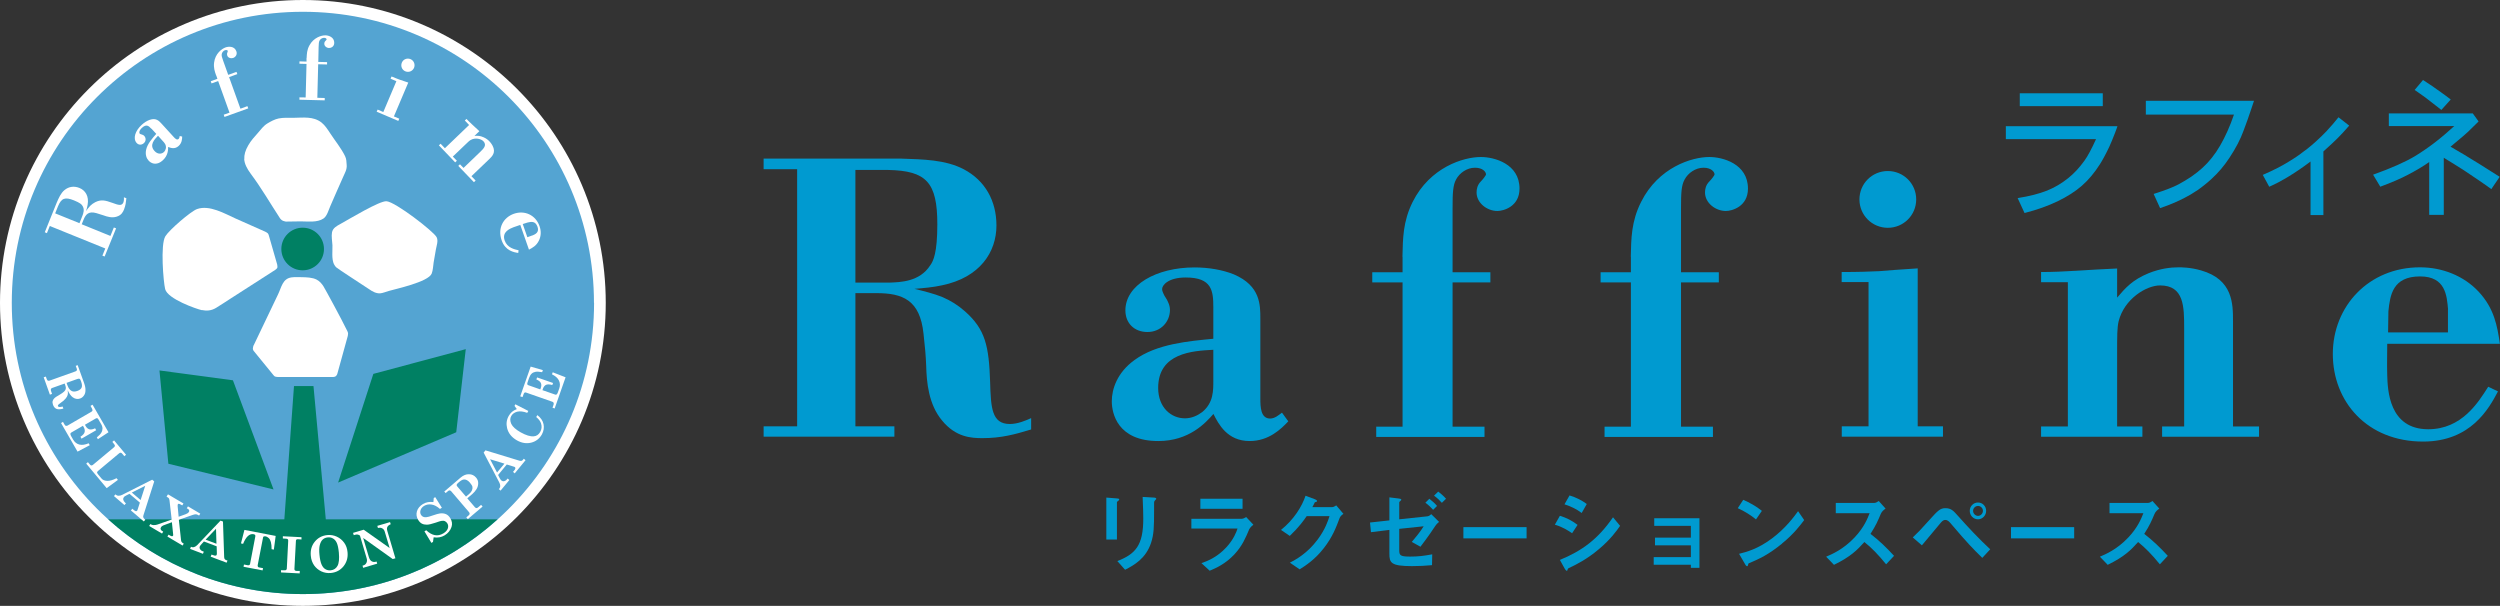 <?xml version="1.0" encoding="UTF-8"?>
<svg id="_レイヤー_2" data-name="レイヤー 2" xmlns="http://www.w3.org/2000/svg" viewBox="0 0 233.43 56.57">
  <rect x="0" y="0" width="233.43" height="56.57" fill="#333333" stroke="none"/>
  <defs>
    <style>
      .cls-1 {
        fill: #008063;
      }

      .cls-2 {
        fill: #fff;
      }

      .cls-3 {
        fill: #009ad0;
      }

      .cls-4 {
        fill: #54a4d2;
      }
    </style>
  </defs>
  <g id="design">
    <g>
      <g>
        <g>
          <g>
            <path class="cls-2" d="m0,28.28c0,15.6,12.69,28.29,28.28,28.29s28.28-12.69,28.28-28.29S43.88,0,28.28,0,0,12.69,0,28.28Z"/>
            <path class="cls-4" d="m55.47,28.28c0,15.01-12.17,27.19-27.18,27.19S1.1,43.3,1.1,28.28,13.27,1.1,28.28,1.1s27.18,12.17,27.18,27.18Z"/>
            <path class="cls-2" d="m23.66,32.3s-.05.13-.05.25.08.22.08.22l1.82,2.23s.1.13.17.16c.07.03.26.04.26.04h5.17s.16,0,.25-.08c.11-.1.14-.23.14-.23l.97-3.51s.03-.15.03-.24-.07-.23-.07-.23c-.56-1.15-2-3.8-2.23-4.18-.16-.25-.36-.48-.63-.62-.4-.21-.95-.22-1.43-.23-.31,0-.64-.02-.92.02-.84.12-.93.91-1.26,1.59-.73,1.53-1.47,3.06-2.2,4.6-.03.07-.06.14-.1.2Z"/>
            <path class="cls-2" d="m18.85,28.95c.43.09.87.07,1.32-.2.48-.29.95-.61,1.42-.91,1.28-.83,2.57-1.65,3.86-2.48.09-.06.17-.11.25-.16.09-.06.18-.15.2-.22.02-.07-.02-.29-.02-.29l-.75-2.61s-.06-.24-.12-.29c-.05-.05-.16-.12-.25-.16-.92-.41-1.85-.82-2.77-1.23-1.02-.46-2.43-1.29-3.59-.88-.59.21-2.6,1.95-2.96,2.54-.48.78-.18,4.27-.02,4.93.23.93,2.93,1.86,3.42,1.97Z"/>
            <path class="cls-2" d="m31.2,24.69c.05.1.11.19.18.26.17.16,2.5,1.66,3.08,2.05.3.21.65.41,1.03.39.26-.02.54-.15.8-.22.55-.17,3.71-.83,4.02-1.63.12-.31.13-.71.18-1.04.07-.4.14-.8.21-1.21.06-.35.24-.8.07-1.14-.26-.53-3.85-3.3-4.68-3.36-.65-.05-3.47,1.66-4.32,2.13-.33.18-.69.37-.77.77-.07.37.02.83.04,1.21.02.48-.1,1.27.15,1.79Z"/>
            <path class="cls-2" d="m22.8,14.84c.03.46.25.89.61,1.38.99,1.32,1.83,2.78,2.74,4.17,0,0,.12.17.28.23.16.06.27.07.27.07.46,0,.92-.01,1.38-.02.68,0,1.54.13,2.13-.27.33-.23.47-.79.63-1.15.18-.41.36-.83.54-1.24.22-.5.44-1,.66-1.49.16-.37.37-.7.33-1.12-.02-.29-.02-.56-.15-.82-.36-.74-.93-1.43-1.38-2.12-.23-.35-.49-.76-.82-1.02-.77-.6-1.72-.45-2.63-.44-.45,0-.92-.03-1.37.06-.36.07-.75.28-1.06.47-.36.22-.6.56-.87.87-.33.37-.66.73-.91,1.17-.28.48-.39.89-.37,1.28Z"/>
            <path class="cls-1" d="m30.42,48.49l-1.15-12.44h-1.82l-.9,12.44H10.1c4.82,4.34,11.19,6.98,18.18,6.98s13.36-2.64,18.18-6.98h-16.05Z"/>
            <polygon class="cls-1" points="31.57 45.06 34.86 34.91 43.49 32.6 42.6 40.36 31.57 45.06"/>
            <polygon class="cls-1" points="25.54 45.7 21.75 35.51 14.89 34.59 15.72 43.3 25.54 45.7"/>
            <path class="cls-1" d="m30.25,23.25c0,1.1-.89,1.99-1.99,1.99s-1.99-.89-1.99-1.99.89-1.99,1.99-1.99,1.99.89,1.99,1.99Z"/>
            <path class="cls-2" d="m4.18,21.69l1.12-2.78c.19-.43.38-.88.72-1.16.41-.34.91-.4,1.4-.2.54.22.91.76.76,1.58-.03.2-.09.4-.15.58.12-.17.25-.35.39-.49.14-.14.3-.25.47-.34.53-.26.89-.2,1.63.07.52.19.85.31,1-.05.06-.16.06-.36.05-.48l.23.09c-.04.37-.07.67-.22,1.05-.09.22-.23.53-.69.67-.43.14-.9,0-1.22-.12-.23-.08-.39-.13-.67-.21-.71-.2-.99.09-1.2.62l-.17.42,2.68,1.09.32-.79.21.08-1.07,2.63-.21-.08.27-.67-5.18-2.1-.27.67-.21-.09m.98-1.76l2.27.92.27-.68c.09-.23.24-.63-.01-.97-.06-.1-.2-.25-.77-.48-.85-.34-1.17-.21-1.49.54l-.27.67Z"/>
            <path class="cls-2" d="m14.13,12.02c-.25-.27-.46-.46-.88-.08-.28.26-.26.47-.21.53.02.03.05.04.08.05.06.03.14.04.2.07.05.02.11.05.15.1.17.19.18.49-.04.68-.21.19-.49.18-.67-.02-.37-.41-.14-1.14.48-1.7.23-.21.48-.37.74-.46.6-.21.87.11,1.08.33l1.16,1.27c.13.15.31.32.46.18.07-.07.09-.18.1-.27l.23.05c0,.22-.02.6-.33.88-.36.33-.75.18-.98.09,0,.26,0,.79-.49,1.24-.65.59-1.15.24-1.33.04-.19-.2-.33-.54-.24-1,.12-.58.6-1.1.95-1.5l-.46-.5m.62.68c-.32.33-.84.86-.32,1.42.29.32.65.3.87.1.11-.1.16-.23.19-.36.04-.32-.14-.51-.29-.67l-.44-.49Z"/>
            <path class="cls-2" d="m20.18,7.04c-.13-.37-.25-.72-.19-1.19.1-.84.71-1.29,1.06-1.42.27-.1.84-.15,1.02.36.13.37-.17.58-.29.62-.21.07-.49,0-.56-.22-.02-.06-.04-.16,0-.26.02-.04.06-.16.05-.18-.02-.05-.11-.11-.27-.06-.16.06-.28.22-.3.38-.02.14.03.3.14.61l.47,1.31.77-.28.08.21-.77.28,1.06,2.95.65-.24.08.21-2.22.8-.07-.21.54-.19-1.06-2.95-.62.22-.07-.21.62-.22-.11-.32Z"/>
            <path class="cls-2" d="m28.63,5.42c.02-.39.03-.76.26-1.18.4-.74,1.13-.95,1.5-.94.29,0,.83.17.82.71-.01.39-.36.48-.49.47-.22,0-.45-.18-.44-.41,0-.07.02-.16.1-.24.04-.03.12-.13.12-.15,0-.05-.07-.15-.24-.15-.17,0-.33.1-.42.25-.07.13-.08.29-.09.61l-.03,1.39.82.02v.22s-.83-.02-.83-.02l-.08,3.13.69.02v.22s-2.36-.06-2.36-.06v-.22s.58.01.58.01l.08-3.13-.66-.02v-.22s.66.02.66.02v-.33Z"/>
            <path class="cls-2" d="m36.47,7.34l.09-.2c.35.15.55.22.76.3.2.07.41.14.8.27l-1.34,3.16.5.21-.09.21-2.02-.86.09-.2.53.23,1.22-2.88-.54-.23m1.86-1.83c.31.13.46.49.33.81-.14.32-.49.46-.81.33-.32-.13-.46-.49-.33-.81.13-.32.49-.46.81-.33Z"/>
            <path class="cls-2" d="m43.56,11.11c.36.38.74.7,1.2,1.14l-.46.44c.29-.02.51-.03.86.13.25.11.43.26.54.38.04.04.18.19.29.4.34.64-.04,1-.32,1.27l-1.65,1.58.39.41-.16.15-1.46-1.52.16-.15.33.34,1.53-1.47c.34-.33.68-.65.32-1.03-.21-.21-.75-.36-1.18-.11-.13.07-.24.18-.52.45l-1.15,1.1.38.39-.16.15-1.52-1.59.16-.15.4.42,2.26-2.17-.4-.42.16-.15Z"/>
            <path class="cls-2" d="m48.4,23.62c-.42-.06-1.22-.2-1.56-1.18-.4-1.15.16-2.13,1.14-2.48,1.01-.35,2.03.11,2.4,1.16.16.45.15.95-.08,1.38-.23.45-.57.63-.91.81l-.81-2.31c-.21.07-.42.14-.64.22-.3.12-1.1.42-.82,1.23.24.69.91.83,1.3.92l-.03.24m1.32-1.62c.28-.12.66-.29.48-.81-.2-.57-.6-.48-.94-.4l-.44.14.43,1.23.47-.17Z"/>
          </g>
          <g>
            <rect class="cls-3" x="188.59" y="8.71" width="7.75" height="1.2"/>
            <path class="cls-3" d="m227.95,10.27l.88-.98c-.3-.24-.6-.45-.89-.66-.29-.2-.56-.4-.85-.6-.29-.19-.57-.38-.85-.56l-.78.93c.26.18.6.41,1.01.71.15.11.65.5,1.48,1.15Z"/>
            <g>
              <path class="cls-3" d="m187.29,11.77v1.22h8.42c-.19.43-.39.83-.57,1.17-.18.34-.35.62-.51.84-.45.63-.95,1.18-1.54,1.65-.6.48-1.25.86-1.96,1.15-.74.29-1.63.52-2.7.69-.02,0-.04,0-.04,0l.64,1.39s.02,0,.04,0c1.13-.29,2.14-.65,3.04-1.08.91-.44,1.68-.93,2.28-1.46.61-.53,1.17-1.2,1.68-2,.23-.36.53-.9.88-1.64.11-.22.34-.8.53-1.28.14-.35.23-.64.23-.64h-10.4Z"/>
              <path class="cls-3" d="m200.35,10.7h8.24c-.38,1.11-.81,2.06-1.29,2.89-.48.83-1.04,1.53-1.66,2.09-.31.28-.66.56-1.04.82-.39.26-.8.51-1.22.73-.47.25-1.22.54-2.26.87,0,0-.03.01-.03.01l.6,1.32s.03,0,.04-.01c.53-.18,1.02-.37,1.47-.57.46-.2.91-.44,1.35-.69.23-.14.45-.28.66-.42.2-.14.42-.3.65-.49.22-.18.43-.35.62-.53.66-.6,1.22-1.27,1.69-1.99.61-.92,1.03-1.75,1.3-2.49.17-.46.29-.8.38-1.03.09-.23.61-1.8.61-1.8h-10.1v1.28Z"/>
              <path class="cls-3" d="m217.29,12.19c-.35.36-.7.71-1.07,1.04-.25.23-.52.45-.78.66-.27.2-.54.41-.82.61-.28.19-.58.4-.91.59-.67.42-1.48.83-2.41,1.23,0,0-.02.01-.02.01l.6,1.1s0,0,.02,0c1.15-.51,2.44-1.29,3.84-2.35v5h1.2v-5.94c.6-.54,1.03-.94,1.31-1.22.3-.29.66-.69,1.1-1.19l-1-.78c-.36.46-.72.87-1.06,1.23Z"/>
              <path class="cls-3" d="m228.82,13.69c.47-.4.87-.73,1.17-.98.11-.09.26-.22.45-.4.19-.18.35-.34.48-.47.13-.13.3-.29.51-.5l-.54-.75h-7.84v1.18h6.11c-1.22,1.13-2.44,2.06-3.65,2.8-.92.55-2.22,1.13-3.9,1.73-.01,0-.03.01-.03.01l.67,1.12s0,0,.01,0c1.03-.38,1.89-.75,2.57-1.11.75-.39,1.41-.78,1.99-1.19v4.93h1.36v-5.33c.48.3,1.51.92,1.85,1.15.36.23,2.38,1.6,2.59,1.78l.78-1.15c-.17-.12-3.25-2.07-4.6-2.82Z"/>
              <path class="cls-3" d="m71.29,14.81h12.87c2.03.07,4.12.1,5.82.99,2.02,1.06,3.06,2.98,3.06,5.25,0,2.5-1.55,4.86-5.08,5.59-.85.19-1.73.26-2.57.33.88.22,1.8.44,2.61.77.77.33,1.47.77,2.1,1.33,1.91,1.69,2.24,3.24,2.35,6.62.07,2.39.15,3.9,1.84,3.9.74,0,1.51-.33,1.99-.55v1.06c-1.55.47-2.8.81-4.54.81-1.03,0-2.5-.07-3.79-1.66-1.25-1.5-1.43-3.57-1.47-5.08-.04-1.02-.11-1.76-.25-3.01-.33-3.16-1.95-3.79-4.41-3.79h-1.95v12.44h3.64v.96h-12.21v-.96h3.13V15.8h-3.13v-.99m8.57,1.06v10.52h3.13c1.07-.04,2.87-.07,3.86-1.62.3-.4.66-1.21.66-3.82,0-3.94-1.03-5-4.56-5.08h-3.09Z"/>
              <path class="cls-3" d="m113.29,28.71c0-1.54-.11-2.8-2.57-2.8-1.66,0-2.21.73-2.21,1.07,0,.15.04.26.11.41.11.3.33.51.44.81.11.22.18.48.18.74,0,1.1-.85,2.06-2.1,2.06s-2.06-.84-2.06-2.02c0-2.36,2.88-4.01,6.45-4.01,1.32,0,2.61.22,3.68.65,2.5,1.07,2.47,2.87,2.47,4.16v7.39c0,.85.03,1.91.92,1.91.44,0,.81-.34,1.1-.55l.59.81c-.66.7-1.8,1.84-3.61,1.84-2.09,0-2.9-1.58-3.38-2.53-.74.85-2.28,2.53-5.15,2.53-3.79,0-4.34-2.57-4.34-3.71s.5-2.69,2.13-3.86c2.06-1.51,5.07-1.76,7.35-1.98v-2.91m0,3.94c-1.95.1-5.15.29-5.15,3.56,0,1.84,1.22,2.84,2.5,2.84.63,0,1.18-.26,1.62-.59,1.06-.88,1.03-2.02,1.03-2.98v-2.83Z"/>
              <path class="cls-3" d="m130.95,23.97c.04-1.69.04-3.28.95-5.11,1.62-3.24,4.74-4.2,6.37-4.2,1.25,0,3.61.63,3.61,2.95,0,1.69-1.51,2.09-2.07,2.09-.95,0-1.94-.74-1.94-1.73,0-.3.07-.7.4-1.03.15-.15.48-.55.48-.66,0-.22-.29-.62-1.03-.62s-1.44.48-1.77,1.11c-.29.55-.32,1.25-.32,2.64v6.01h3.53v.95h-3.53v13.47h2.98v.96h-10.11v-.96h2.46v-13.47h-2.83v-.95h2.83v-1.44Z"/>
              <path class="cls-3" d="m152.27,23.97c.04-1.69.04-3.28.96-5.11,1.62-3.24,4.74-4.2,6.37-4.2,1.25,0,3.61.63,3.61,2.95,0,1.69-1.51,2.09-2.06,2.09-.96,0-1.95-.74-1.95-1.73,0-.3.07-.7.41-1.03.15-.15.48-.55.48-.66,0-.22-.3-.62-1.03-.62s-1.44.48-1.77,1.11c-.3.55-.33,1.25-.33,2.64v6.01h3.53v.95h-3.53v13.47h2.98v.96h-10.12v-.96h2.46v-13.47h-2.83v-.95h2.83v-1.44Z"/>
              <path class="cls-3" d="m171.96,26.35v-.95c1.65,0,2.54-.04,3.5-.08.92-.08,1.88-.15,3.6-.26v14.75h2.36v.96h-9.45v-.96h2.5v-13.47h-2.5m4.3-10.37c1.47,0,2.65,1.18,2.65,2.65s-1.18,2.65-2.65,2.65-2.65-1.18-2.65-2.65,1.18-2.65,2.65-2.65Z"/>
              <path class="cls-3" d="m190.58,25.4c2.24,0,4.37-.22,7.1-.33v2.72c.81-.95,1.43-1.65,2.94-2.28,1.1-.44,2.06-.55,2.8-.55.26,0,1.1,0,2.1.29,2.98.85,2.98,3.13,2.98,4.75v9.82h2.43v.96h-9.05v-.96h2.06v-9.12c0-2.06,0-4.05-2.25-4.05-1.28,0-3.34,1.25-3.87,3.35-.14.62-.14,1.29-.14,2.98v6.84h2.36v.96h-9.46v-.96h2.5v-13.47h-2.5v-.95Z"/>
              <path class="cls-3" d="m233.24,36.55c-.85,1.61-2.54,4.68-6.99,4.68-5.23,0-8.43-3.73-8.43-8.18s3.35-8.09,8.14-8.09c2.05,0,4.07.77,5.48,2.28,1.47,1.59,1.73,3.2,1.98,4.86h-10.52c0,.96-.03,1.92,0,2.91.04,1.39.15,5.07,3.83,5.07,3.13,0,4.67-2.5,5.6-3.97l.92.44m-4.67-7.65c-.11-1.29-.23-3.09-2.61-3.09-2.58,0-2.8,1.77-2.96,3.24l-.03,1.99h5.59v-2.13Z"/>
            </g>
          </g>
        </g>
        <g>
          <path class="cls-2" d="m7.25,34.09l.6,1.67c.1.27.14.5.13.7,0,.2-.06.36-.15.48-.09.13-.21.22-.35.27-.23.08-.46.05-.68-.11-.17-.12-.33-.34-.48-.66.03.18.03.32,0,.43-.03.11-.09.22-.18.33-.12.15-.28.29-.48.42-.13.09-.2.15-.23.19-.03.04-.03.08-.02.11.03.09.18.11.44.04l.07.19c-.27.08-.49.09-.64.03-.15-.06-.26-.19-.33-.38-.05-.14-.06-.26-.03-.36.03-.1.09-.2.18-.28.05-.05.18-.14.4-.26.25-.15.41-.26.49-.34.08-.08.13-.16.15-.24.02-.08.01-.18-.02-.27l-.08-.24-1.18.42c-.05.02-.09.05-.1.09-.02.06-.02.11,0,.17l.1.29-.2.07-.58-1.62.2-.07.09.25c.02.06.06.11.1.13.05.02.1.02.16,0l2.41-.86c.07-.02.11-.06.13-.1.02-.04.02-.09,0-.15l-.1-.27.2-.07Zm-1.04,1.65l.1.27c.09.24.21.41.39.5.13.07.31.07.53-.01.2-.07.34-.18.39-.31.06-.14.04-.33-.05-.58-.05-.14-.09-.22-.14-.24-.04-.02-.11-.02-.22.02l-1,.36Z"/>
          <path class="cls-2" d="m8.65,37.8l1.48,2.56-.99.65-.1-.17c.22-.18.36-.33.43-.46.07-.12.1-.25.1-.38,0-.13-.05-.28-.15-.44l-.23-.4c-.04-.06-.07-.1-.11-.11-.04-.01-.08,0-.13.02l-1.02.59.08.14c.09.16.21.25.35.29.14.03.31,0,.52-.1l.1.18-1.37.79-.1-.18c.22-.14.35-.28.39-.43.04-.14.01-.3-.09-.48l-.07-.11-1.09.63s-.07.06-.08.1c0,.06.02.13.06.21l.2.35c.14.24.33.39.58.46.24.06.53.02.87-.12l.1.18-1.14.6-1.54-2.67.18-.11.15.26c.03.06.08.1.12.11.05.01.1,0,.15-.02l2.26-1.31s.07-.06.08-.11c0-.04-.02-.11-.06-.19l-.13-.23.18-.11Z"/>
          <path class="cls-2" d="m10.49,41.26l.16-.14,1.12,1.34-.16.14-.19-.23c-.05-.06-.1-.1-.15-.1-.05,0-.1.01-.15.06l-1.94,1.62c-.08.07-.12.12-.12.16,0,.04.04.11.11.2l.31.37c.12.14.29.21.53.22.23.01.52-.07.87-.25l.13.16-1.05.77-1.91-2.29.16-.14.19.23c.04.05.09.08.13.08.05,0,.09-.01.14-.05l1.99-1.66s.07-.08.07-.13c0-.04-.03-.1-.08-.16l-.17-.21Z"/>
          <path class="cls-2" d="m14.4,44.95l-1,3.14c-.03.09-.04.16-.02.21.01.05.05.1.1.15l.09.08-.14.16-1.21-1.03.14-.16.11.1c.09.08.16.12.21.13.05,0,.09,0,.12-.04.02-.03.04-.06.05-.11l.21-.65-.97-.82-.28.14c-.12.06-.19.11-.23.15-.06.08-.09.16-.07.26.02.09.07.18.17.27l.08.07-.14.16-.98-.84.14-.16.06.05c.06.05.14.08.22.08.12,0,.23-.02.34-.08l2.81-1.42.2.17Zm-.84.41l-1.25.63.82.7.43-1.33Z"/>
          <path class="cls-2" d="m15.69,46.16l1.44.85-.11.18-.11-.06c-.1-.06-.17-.09-.21-.09-.04,0-.07.01-.09.04-.02.03-.03.1-.02.21l.09.96.66-.24c.14-.05.24-.12.3-.21.03-.06.04-.11.02-.16-.02-.05-.06-.1-.13-.13l-.09-.05.11-.18,1.15.68-.11.18-.09-.05c-.07-.04-.14-.07-.22-.07-.07,0-.17.02-.29.06l-1.29.45.2,1.86c0,.09.03.15.05.2.03.04.06.08.11.11l.1.06-.11.18-1.42-.84.11-.18.15.09c.07.04.13.06.17.06.05,0,.08-.02.1-.06.02-.03.02-.08,0-.15v-.04s-.11-1.06-.11-1.06l-.78.29c-.11.04-.19.1-.24.19-.04.06-.05.12-.03.17.02.07.06.12.13.16l.11.07-.11.18-1.2-.71.11-.18.07.04c.06.04.14.05.23.06.15,0,.28-.02.38-.06l1.31-.46-.2-1.76c-.01-.09-.03-.16-.05-.2-.02-.04-.06-.08-.12-.11l-.11-.07.11-.18Z"/>
          <path class="cls-2" d="m20.82,48.7l.11,3.3c0,.09.02.16.05.2.03.04.08.08.14.1l.12.04-.08.2-1.49-.56.08-.2.14.05c.11.04.19.06.24.05.05,0,.08-.03.1-.07.01-.03.02-.07.02-.12l-.02-.68-1.19-.45-.21.23c-.09.09-.14.17-.17.22-.04.09-.03.18.02.27.05.08.13.15.25.19l.1.04-.08.2-1.2-.46.08-.2.07.03c.08.03.15.03.23,0,.11-.04.21-.1.29-.19l2.17-2.28.24.09Zm-.65.67l-.97,1.02,1.01.38-.04-1.4Z"/>
          <path class="cls-2" d="m22.83,49.48l2.91.56-.17,1.28-.21-.04c0-.28-.02-.5-.07-.67-.05-.17-.11-.29-.2-.37-.09-.08-.19-.14-.3-.16-.07-.01-.12,0-.16.01-.04.02-.06.06-.07.11l-.5,2.58s0,.09.02.13c.02.04.06.06.1.07l.38.07-.04.21-1.78-.34.04-.21.36.07c.05.01.1,0,.14-.02.04-.02.06-.06.07-.11l.49-2.56c.01-.06,0-.11-.02-.14-.03-.03-.07-.06-.14-.07-.38-.07-.71.23-.98.9l-.2-.04.32-1.25Z"/>
          <path class="cls-2" d="m26.41,50.07l1.74.09v.21s-.32-.02-.32-.02c-.07,0-.12,0-.15.03-.03.03-.05.06-.05.12l-.14,2.62c0,.06.01.11.04.13.04.04.1.06.18.06h.28s-.01.23-.01.23l-1.74-.09v-.21s.28.01.28.01c.09,0,.16,0,.2-.04.04-.03.06-.07.06-.13l.13-2.59c0-.06-.01-.11-.04-.14-.03-.03-.09-.05-.16-.05l-.3-.02v-.21Z"/>
          <path class="cls-2" d="m30.55,49.96c.32-.03.62.02.9.15.28.13.51.32.69.57.18.25.28.54.31.88.05.51-.08.94-.37,1.31-.3.37-.69.58-1.18.63-.33.03-.62-.02-.9-.15-.27-.13-.5-.32-.67-.56-.17-.25-.28-.54-.31-.89-.05-.51.07-.95.37-1.32.29-.36.68-.57,1.17-.62Zm.04.22c-.18.02-.33.08-.46.2-.12.11-.21.28-.27.51-.06.23-.07.54-.03.92.04.41.11.71.2.91.09.2.21.35.36.43.15.09.31.12.5.1.27-.03.48-.16.62-.41.14-.25.18-.66.13-1.24-.04-.4-.1-.7-.19-.9-.09-.2-.21-.34-.36-.42-.15-.09-.31-.12-.5-.1Z"/>
          <path class="cls-2" d="m32.95,49.76l1.01-.3,2.42,1.71-.45-1.51c-.04-.15-.12-.26-.23-.32-.11-.07-.25-.08-.41-.04l-.06-.2,1.19-.35.06.2c-.16.07-.26.15-.31.25-.05.1-.05.23,0,.39l.75,2.54-.25.07-2.76-1.97.53,1.78c.06.2.15.34.27.4.12.07.25.08.39.04l.06-.02.06.2-1.31.39-.06-.2.09-.03c.13-.04.22-.12.28-.25.06-.13.06-.27.01-.43l-.62-2.1c-.14-.1-.28-.13-.43-.08l-.15.04-.06-.2Z"/>
          <path class="cls-2" d="m40.47,46.87l.03-.37.14-.08.62.99-.18.11c-.26-.23-.52-.37-.78-.41-.26-.04-.48,0-.69.12-.17.1-.29.24-.34.4-.05.16-.04.31.04.44.05.08.11.14.19.18.08.04.19.05.31.04.12-.01.32-.06.59-.16.32-.11.54-.17.68-.19.22-.03.4,0,.57.07.16.07.29.2.4.38.16.27.2.54.11.81-.11.33-.32.59-.65.79-.3.18-.64.24-1.02.18l-.06.43-.15.09-.65-1.08.17-.1c.54.51,1.07.61,1.6.29.21-.13.35-.28.41-.45.06-.17.05-.33-.04-.48-.06-.1-.14-.17-.23-.21-.09-.04-.21-.05-.35-.02-.07.01-.25.07-.51.16-.36.12-.64.19-.82.19-.18,0-.34-.03-.47-.1-.13-.07-.24-.18-.34-.34-.16-.26-.2-.53-.12-.81.08-.27.27-.5.56-.68.29-.17.61-.23.97-.18Z"/>
          <path class="cls-2" d="m41.49,45.89l1.51-1.29c.26-.22.52-.33.79-.32.27,0,.49.11.66.31.13.15.2.32.2.51,0,.19-.04.38-.15.56-.11.18-.24.33-.39.46l-.48.41.72.84s.08.07.13.07c.05,0,.09-.01.14-.05l.3-.25.14.16-1.38,1.17-.14-.16.23-.2c.05-.04.08-.09.08-.14,0-.05-.01-.09-.05-.14l-1.68-1.97s-.08-.07-.13-.07c-.05,0-.09.01-.13.04l-.25.21-.14-.16Zm2.02.48l.32-.27c.11-.1.19-.2.24-.32.05-.12.06-.23.04-.33-.02-.1-.1-.22-.23-.38-.18-.21-.36-.31-.55-.3-.14,0-.3.1-.5.27-.12.1-.18.17-.19.22-.01.05,0,.09.04.14l.84.98Z"/>
          <path class="cls-2" d="m45.33,42.05l3.15.96c.09.03.16.03.21.02.05-.01.1-.05.14-.1l.08-.1.16.14-1.01,1.23-.16-.14.1-.11c.07-.09.12-.16.12-.21,0-.05,0-.09-.04-.12-.03-.02-.06-.04-.11-.05l-.65-.2-.81.98.14.28c.06.11.11.19.16.23.08.06.16.09.26.07.09-.02.18-.07.26-.17l.07-.08.16.14-.82.99-.16-.14.05-.06c.05-.06.08-.14.08-.22,0-.12-.03-.23-.09-.34l-1.46-2.79.16-.2Zm.43.83l.65,1.24.69-.83-1.34-.41Z"/>
          <path class="cls-2" d="m48.26,38.2l-.22-.3.08-.15,1.21.62-.1.18c-.37-.14-.69-.17-.94-.11-.25.07-.44.2-.55.4-.13.22-.12.47,0,.74.13.27.42.53.88.79.49.27.89.4,1.22.37.26-.02.46-.16.6-.41.14-.25.17-.51.08-.79-.06-.2-.21-.4-.45-.6l.1-.18c.31.23.51.51.58.84.07.32.02.64-.15.96-.23.4-.56.66-1,.77-.44.11-.88.04-1.33-.21-.49-.28-.8-.66-.92-1.14-.1-.41-.05-.8.16-1.16.08-.14.18-.26.29-.36.11-.1.26-.18.45-.26Z"/>
          <path class="cls-2" d="m48.57,37.02l.98-2.79,1.14.33-.07.19c-.28-.05-.49-.06-.63-.03-.14.03-.26.08-.35.17-.1.09-.17.22-.24.4l-.15.44c-.02.07-.03.12-.01.16.02.04.05.07.1.08l1.11.39.05-.15c.06-.17.06-.32,0-.45-.06-.13-.2-.24-.42-.33l.07-.19,1.49.52-.07.19c-.25-.07-.44-.08-.58-.02-.13.06-.24.19-.3.38l-.04.12,1.18.41c.05.02.09.02.13,0,.05-.03.09-.1.12-.18l.14-.39c.09-.26.08-.51-.03-.74-.11-.23-.33-.42-.65-.58l.07-.19,1.2.47-1.02,2.91-.2-.07.1-.29c.02-.06.02-.12,0-.17-.02-.05-.06-.08-.12-.1l-2.46-.86c-.05-.02-.1-.01-.13.01-.04.03-.07.08-.1.17l-.09.25-.2-.07Z"/>
        </g>
      </g>
      <g>
        <path class="cls-3" d="m104.42,46.76c-.12.09-.13.1-.13.12v3.5h-.99v-3.92l.99.08c.07,0,.22.02.22.09,0,.04-.05.08-.08.12Zm3.45-.06c-.11.11-.11.13-.11.37,0,.07,0,.45,0,.53,0,1.62-.02,2.28-.28,3.08-.49,1.47-1.57,2.08-2.43,2.52l-.72-.81c1.7-.67,2.42-1.46,2.42-3.97,0-.2-.02-1.35-.06-2.02l1.06.06s.21,0,.21.11c0,.02,0,.06-.09.12Z"/>
        <path class="cls-3" d="m116.63,49.45c-.32.75-.62,1.5-1.37,2.31-.85.91-1.76,1.3-2.31,1.53l-.77-.71c.5-.17,1.43-.51,2.32-1.47.7-.76.94-1.43,1.05-1.76h-4.31v-.91h4.71c.13,0,.31-.1.41-.16l.67.71c-.29.23-.38.41-.41.46Zm-4.55-1.94v-.94h3.94v.94h-3.94Z"/>
        <path class="cls-3" d="m125.08,48.38c-.3.81-.66,1.77-1.48,2.81-.84,1.08-1.72,1.64-2.25,1.97l-.91-.62c.51-.27,1.61-.84,2.6-2.17.71-.96.96-1.74,1.1-2.18h-2.13c-.28.41-.74,1.05-1.58,1.85l-.82-.56c1.19-.95,1.96-2.19,2.29-3.19l.86.32c.05.02.22.09.22.17,0,.07-.09.08-.21.12-.05.12-.15.29-.23.45h1.86c.1,0,.23-.07.37-.16l.67.79c-.17.12-.29.22-.36.4Z"/>
        <path class="cls-3" d="m134.02,49.1c-.61.93-1.19,1.69-1.39,1.95l-.81-.45c.27-.32.81-.95,1.11-1.46l-2.28.24v1.98c0,.48.07.61,1,.61.82,0,1.28-.07,2.08-.21l-.02,1.01c-.61.06-1.25.09-1.86.09-1.98,0-2.12-.31-2.12-1.17v-2.21l-1.72.21-.09-.9,1.81-.2v-2.15l.81.1c.14.02.3.03.3.12,0,.03-.02.06-.07.1-.1.09-.12.11-.12.15v1.58l2.63-.28c.15-.02.25-.1.36-.2l.73.72c-.18.15-.25.22-.35.37Zm-.2-1.49c-.18-.21-.43-.45-.73-.67l.37-.37c.27.21.51.42.72.67l-.37.37Zm.81-.66c-.18-.21-.42-.44-.73-.67l.39-.38c.27.21.51.42.73.67l-.39.38Z"/>
        <path class="cls-3" d="m136.64,50.27v-1.05h5.9v1.05h-5.9Z"/>
        <path class="cls-3" d="m146.79,49.79c-.39-.27-.9-.59-1.61-.8l.47-.83c.62.19,1.15.46,1.65.85l-.51.78Zm2.51,1.48c-1.14.96-2.09,1.43-2.85,1.79-.03.02-.05.04-.07.09-.03.12-.05.15-.08.15-.08,0-.17-.16-.21-.22l-.44-.8c2.09-.86,3.56-1.95,4.96-3.98l.66.8c-.32.46-.87,1.24-1.97,2.17Zm-1.61-3.37c-.49-.37-1.02-.62-1.61-.81l.47-.83c.63.19,1.15.46,1.61.8l-.47.83Z"/>
        <path class="cls-3" d="m157.88,53.02v-.29h-3.47v-.71h3.47v-1.1h-3.35v-.72h3.35v-1.1h-3.42v-.71h4.22v4.63h-.8Z"/>
        <path class="cls-3" d="m163.96,48.5c-.47-.39-1.04-.75-1.7-1.05l.51-.78c.55.24,1.22.6,1.74,1.03l-.55.8Zm2.43,2.26c-1.31,1.06-2.1,1.41-3.13,1.85-.04.12-.06.26-.12.26-.05,0-.12-.05-.18-.16l-.58-1c.66-.16,1.75-.44,3.08-1.44,1.27-.95,2.07-2.04,2.43-2.54l.57.83c-.32.43-.97,1.3-2.07,2.19Z"/>
        <path class="cls-3" d="m176.11,52.69c-.76-.93-1.34-1.53-2.03-2.08-.66.74-1.28,1.37-2.84,2.13l-.73-.76c.54-.23,1.59-.67,2.65-1.79.9-.95,1.22-1.79,1.41-2.27h-3.16v-.96h3.58c.16,0,.28-.08.43-.18l.64.71c-.17.12-.35.26-.45.5-.28.66-.44,1.05-.96,1.86.81.61,1.52,1.31,2.2,2.05l-.74.79Z"/>
        <path class="cls-3" d="m185.09,52.09c-.86-.84-1.45-1.45-2.83-3.08-.27-.32-.39-.46-.63-.46-.21,0-.33.16-.51.37-.24.28-1.4,1.69-1.67,2l-.85-.74c.58-.55.62-.6,1.49-1.56.86-.96,1.07-1.17,1.55-1.17.55,0,.76.25,1.18.72.96,1.08,1.95,2.13,3.01,3.12l-.74.8Zm-.4-3.6c-.43,0-.77-.36-.77-.79s.34-.78.77-.78.76.35.76.78-.35.79-.76.79Zm0-1.25c-.25,0-.46.21-.46.46s.22.47.46.47.46-.21.46-.47-.21-.46-.46-.46Z"/>
        <path class="cls-3" d="m187.77,50.27v-1.05h5.9v1.05h-5.9Z"/>
        <path class="cls-3" d="m201.67,52.69c-.76-.93-1.35-1.53-2.03-2.08-.66.74-1.28,1.37-2.84,2.13l-.73-.76c.54-.23,1.59-.67,2.65-1.79.9-.95,1.22-1.79,1.41-2.27h-3.16v-.96h3.58c.16,0,.28-.08.43-.18l.64.71c-.17.12-.35.26-.45.5-.28.66-.44,1.05-.96,1.86.8.61,1.52,1.31,2.2,2.05l-.74.79Z"/>
      </g>
    </g>
  </g>
</svg>